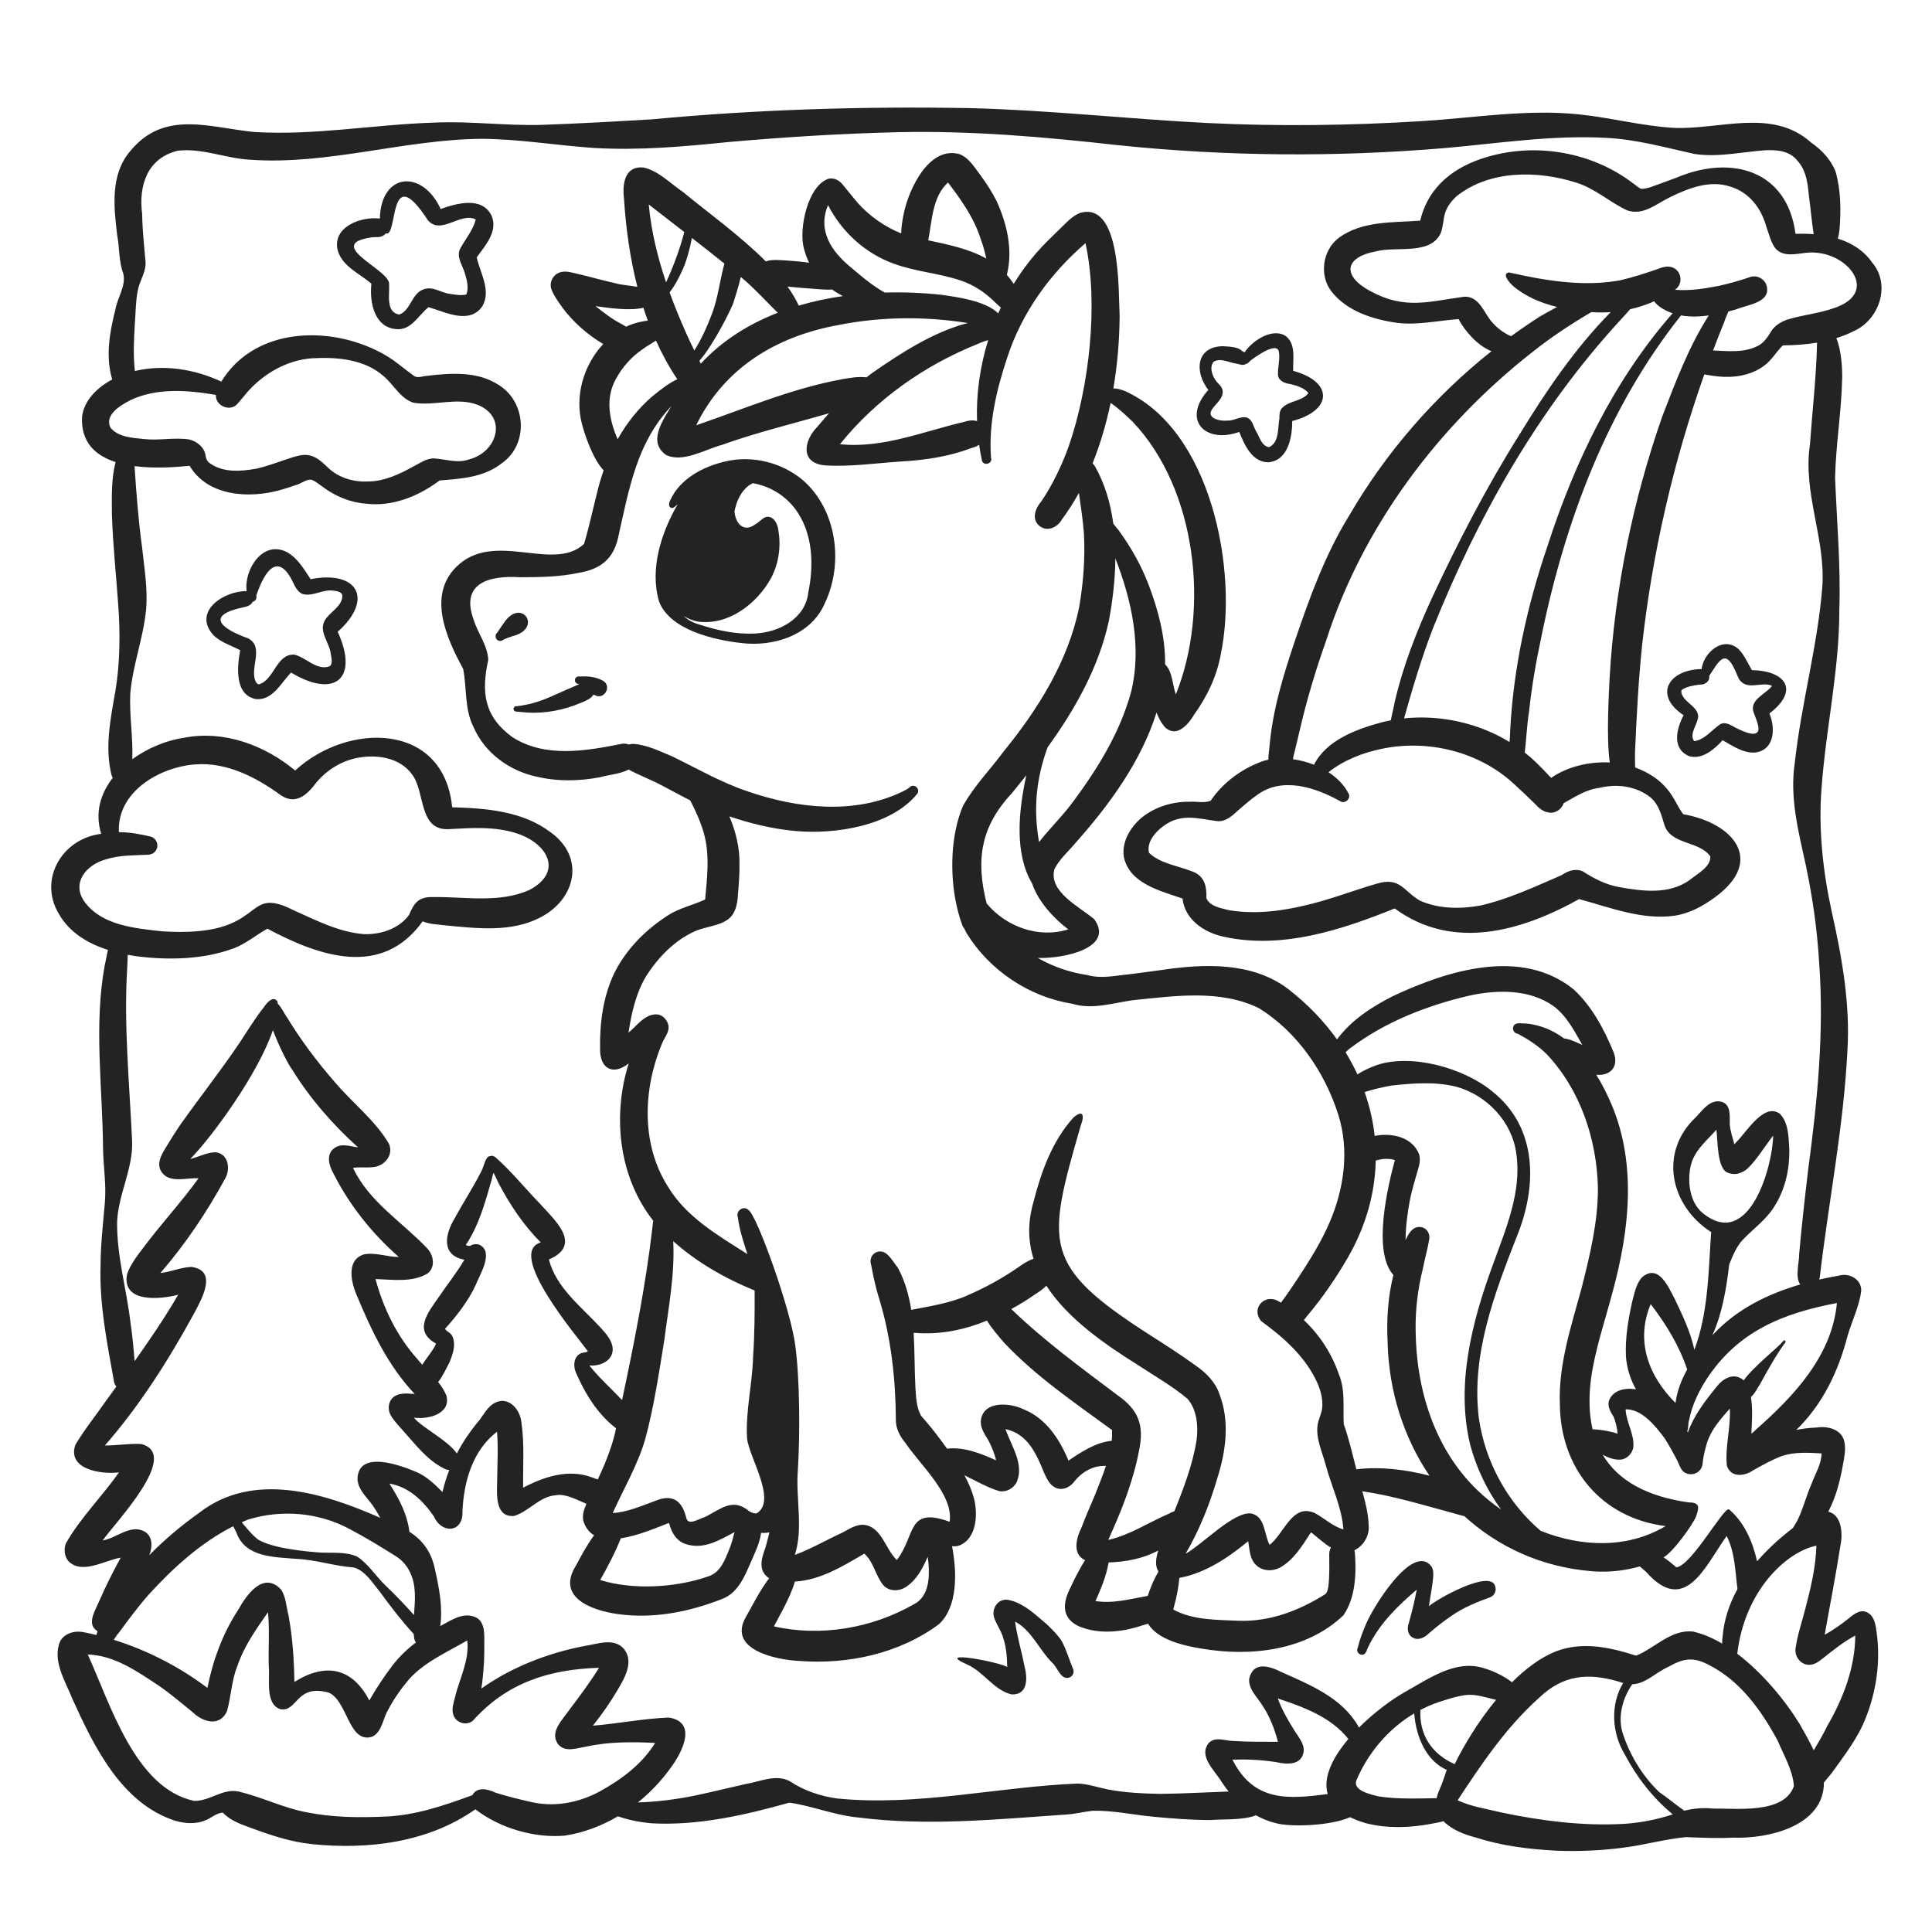 <?xml version="1.0" encoding="UTF-8"?>
<svg id="Camada_1" xmlns="http://www.w3.org/2000/svg" width="950" height="950" version="1.1" viewBox="0 0 950 950">
  <!-- Generator: Adobe Illustrator 29.3.1, SVG Export Plug-In . SVG Version: 2.1.0 Build 151)  -->
  <defs>
    <style>
      .st0 {
        fill: #232323;
      }
    </style>
  </defs>
  <path class="st0" d="M394.7,236.027c-10.397-8.643-24.724-12.238-37.932-9.155-10.894,2.485-22.363,8.448-27.177,19.048-.583,1.173-1.173,3.277.505,3.813,1.335.318,2.112-1.134,3.114-1.747-8.091,14.016-13.83,31.751-9.132,47.793,5.28,13.931,26.96,18.908,40.316,20.399,16.073,2.026,34.67-3.883,41.31-19.824,9.233-19.614,5.73-45.806-11.003-60.326ZM397.457,291.282c-1.382,12.936-14.373,19.677-26.277,20.236-9.077.458-17.883-1.413-26.541-4.185-3.657-.963-6.437-2.485-8.472-4.434,1.933,1.25,4.286,2.197,7.097,2.756,14.885,1.988,28.855-8.743,35.781-21.214,3.836-7.214,5.086-15.576,3.696-23.606-.287-3.308-2.679-7.92-6.631-6.437-1.708.916-2.982,2.423-4.682,3.386-5.723,4.325-9.846-.412-10.273-6.328.893-4.768,3.114-9.846,7.113-12.789.567-.373,1.274-.683,1.895-1.072,9.069,1.506,17.363,6.95,22.301,14.754,7.322,11.469,7.648,25.95,4.993,38.933Z"/>
  <path class="st0" d="M918.929,793.327c-3.595-2.64-7.245.241-10.04,2.617-3.712,2.873-7.516,5.668-11.655,7.874,2.578-14.629,5.49-29.22,7.742-43.903,1.382-6.577.311-15.103-5.971-16.601,3.712-7.059,5.792-15.025,7.152-22.852.699-3.735,1.537-7.633.784-11.407-1.305-6.383-8.293-7.975-13.915-7.097-3.308.116-6.562.52-9.768,1.172,12.789-12.339,20.701-28.676,25.213-46.233,2.151-7.377,5.785-14.52,6.717-22.169.217-5.676-5.801-8.937-10.871-7.501-3.254.567-6.515,1.219-9.753,1.957.117-.404.21-.807.264-1.211,4.341-37.179,11.741-74.047,13.589-111.497,1.398-23.054-2.718-45.759-7.718-68.184-4.333-19.731-6.654-40.89-4.977-61.227,2.159-29.119,8.728-57.81,8.704-87.107.722-21.687-1.203-43.305-2.089-64.939.357-16.469,3.176-32.799,3.494-49.276.062-4.418-.311-13.34-2.881-19.475,2.904-.909,5.746-2.019,8.48-3.393,12.626-5.552,18.512-22.767,9.155-33.762-4.193-6.033-10.203-9.691-16.881-11.779.396-1.405.629-2.881.8-4.271.776-9.497.73-19.506-1.934-28.715-2.314-5.909-6.856-10.653-12.004-14.241-19.094-17.161-44.92-6.235-67.579-7.237-15.872-.932-31.301-5.117-47.094-6.685-25.617-2.555-51.225,1.786-76.765,3.378-35.16,2.151-70.452,2.656-105.65.908-38.709-1.949-77.37-6.305-116.156-7.299-52.328-.971-104.695.629-156.806,5.505-17.262,1.033-36.736,2.12-54.471,2.733-17.533.466-35.02-1.941-52.561-1.126-29.484.924-58.773,6.414-88.334,4.628-22.185-2.135-44.338-11.119-61.141,9.427-9.861,11.539-8.068,27.371-6.383,41.372,1.196,6.228.753,12.835,2.989,18.822,1.444,6.025-2.896,11.826-3.883,17.689-2.834,11.127-4.946,23.155-1.553,34.368-7.004,3.743-13.721,9.939-14.816,18.139-.753,12.727,6.546,19.288,16.485,22.472-2.19,8.285-1.864,17.223-1.825,25.718.458,14.901,2.096,29.724,3.106,44.586,1.025,13.154.909,28.528-1.374,42.156-2.384,13.651-5.389,28.032-1.848,41.705.147.396.334.753.567,1.064-6.049,7.726-8.938,17.199-5.715,27.589-19.055,2.229-31.044,22.231-20.872,39.291,5.28,9.256,14.327,14.622,24.188,17.774-.668,2.741-1.064,5.544-1.576,7.532-5.42,29.686-1.087,59.767-.846,89.662.109,9.054,1.685,18.03.909,27.092-.893,10.366-2.104,20.694-2.12,31.099-.606,19.35,3.315,38.351,6.685,57.282.194.769.583,1.46,1.087,2.034-1.778,2.446-3.548,4.884-5.311,7.33-4.938,7.128-10.483,13.946-14.878,21.393-4.069,12.137,12.929,14.551,21.462,13.48-8.277,11.865-18.861,22.216-26.036,34.81-1.149,2.718-.831,6.243.986,8.604,6.616,7.221,18.023-.217,25.912-1.468-3.766,6.841-7.284,13.822-10.397,20.981-1.864,4.597-6.825,11.771-1.009,15.134-.21.637-.38,1.266-.52,1.91-1.996-.489-3.999-.932-6.002-1.328-4.372-.971-9.466.241-11.818,4.325-4.139,9.551,2.586,19.739,6.034,28.537,10.739,23.582,24.203,51.357,50.635,59.852,4.597,1.273,9.761,1.724,14.272-.093,3.129-1.033,5.645-3.766,9.007-3.96,3.743,3.991,8.945,5.738,13.969,7.563,9.636,3.587,19.49,6.849,29.763,7.936,27.651,2.826,57.259-.761,80.445-17.122,11.958,9.209,28.955,14.295,44.058,12.929,9.194-1.413,18.022-4.752,26.067-9.497,5.203,1.871,10.724,2.889,16.213,3.432,23.039,1.312,46.077-3.968,68.107-10.141,11.476,1.67,22.448,6.29,34.119,7.33,33.91,4.317,68.231.831,102.164-1.498,4.372-.256,8.619-1.413,12.967-1.848,9.885-.186,19.506,1.972,29.74,2.951,9.333.877,18.729,1.623,28.117,1.623,5.195-.505,16.376.186,22.285-2.36,2.974,1.693,6.173,3.005,9.59,3.836,7.175,2.112,27.325,1.382,36.682-2.881,2.244,1.103,4.861,2.112,7.874,2.989,10.413,2.609,21.323,2.283,31.805.311,1.817-.404,4.154-.714,6.282-1.335,3.89,4.076,10.312,6.647,16.206,8.122,12.649,4.077,26.028,5.676,39.26,6.383,11.112.435,22.301-.054,33.312-1.53,10.172-1.297,20.096-4.146,30.307-5.125,7.718.256,15.46.66,23.217.249,17.704.652,44.796-5.816,44.734-27.115,1.328-1.522,2.547-3.153,3.766-4.542,6.313-8.844,13.177-17.495,17.029-27.768,5.086-13.053,7.074-27.403,5.164-41.302-.443-3.308-.916-7.509-3.859-9.551ZM895.68,714.667c-.023,5.241-3.106,10.025-4.861,14.87-2.524,5.637-3.929,11.547-6.561,17.16-.575,1.437-1.739,3.021-2.632,4.628-6.297,4.838-12.377,10.304-17.634,16.384-2.182-9.73-6.336-19.211-13.767-25.508-2.524-1.569-18.496,27.775-25.927,28.474-1.996-1.739-4.092-3.432-6.313-4.915,4.41-2.167,14.58-16.289,15.962-20.025,1.934-5.218,1.509-6.943-3.709-6.99-20.181-2.865-34.507-10.537-42.179-23.411,2.826,1.475,5.762,2.617,8.938,2.384,3.502-.427,6.289-3.719,6.196-7.237.062-6.096-3.626-11.453-3.836-17.487,8.184-.109,14.707,8.301,19.226,14.311,1.988,3.184,4.209,7.097,6.274,11.081.691,1.437,1.157,3.021,2.096,4.325,2.135,2.966,6.888,2.888,9.039,0,1.165-1.305,1.242-3.091,1.405-4.737.388-2.927,1.173-5.77,2.003-8.604,2.081-6.538,6.748-11.679,11.19-16.741.52,9.365-2.423,18.814-1.452,28.071,1.84,5.886,8.541,5.288,12.758,2.368,4.721-2.632,9.411-5.319,14.497-7.183,6.189-2.003,12.874-1.584,19.288-1.219ZM658.344,675.749c-3.479-10.172-9.45-19.327-17.207-26.642.497-.621.986-1.242,1.452-1.84,7.618-9,14.326-18.784,20.235-28.994,8.938-15.576,13.317-31.751,13.651-47.607,3.083-.885,6.29-1.211,9.411-.241-3.354,12.409-11.22,44.897-.73,56.506-2.679,10.747-3.417,21.959-2.842,33.001.567,24.133,7.912,46.955,20.577,65.684-11.725-3.02-23.978-4.535-35.944-3.137-1.965-7.416-3.603-14.948-6.189-22.177-.474-8.192.885-16.687-2.415-24.553ZM653.211,779.909c-.279,1.413-.411,3.106-1.646,4.03-12.719,8.005-27.045,13.519-42.28,13.03-10.793-.505-22.705-.225-32.38-5.536,1.802-6.453,2.733-11.617,2.989-15.546,12.711-2.306,24.033-9.955,33.886-18.061.714,4.271.645,8.992,4.232,12.075,3.106,2.679,7.462,2.811,11.065,1.095,7.02-3.758,11.337-11.057,15.569-17.541,3.246,2.438,6.259,5.467,9.8,7.525-.582.994-.901,2.228-.838,3.696.023,5.031.194,9.83-.396,15.235ZM569.653,772.765c-1.809,2.997-3.642,7.004-5.311,11.966-8.495,1.483-17.005,3.937-25.655,2.524,2.648-6.057,5.381-12.393,6.429-18.97,8.472-.249,16.912-1.879,24.398-5.832-1.219,3.929-1.623,7.648.14,10.312ZM544.952,757.204c6.445-14.179,12.346-28.901,15.204-44.26,2.469-12.051-.287-19.607-10.397-26.712-18.1-13.627-36.177-26.82-52.491-42.544,4.1-2.213,8.06-4.674,11.88-7.353,1.794-1.118,3.766-2.516,5.381-4.116,10.553,16.369,29.227,29.126,45.635,39.384,7.943,5.257,16.338,9.986,23.644,16.12,4.752,5.334,5.412,13.317,4.612,20.142-1.902,12.23-6.352,23.815-10.972,35.261-.979.287-1.895.691-2.648,1.173-9.993,4.278-19.117,10.49-29.849,12.905ZM486.218,708.611c1.475,3.029,2.865,6.15,3.557,9.458-7.524-3.393-15.685-6.678-24.103-5.746-.831-1.149-1.662-2.291-2.493-3.424-3.222-4.434-6.67-8.681-10.296-12.773-2.337-4.263-2.454-9.318-2.772-14.062-.45-8.72-.311-17.774-.87-26.711,1.095.062,2.166.124,3.207.209,11.283.474,22.472-1.871,32.861-6.22,2.322,3.883,5.482,7.416,8.27,10.716,15.701,16.71,34.81,29.654,53.229,43.119.085,1.778.023,3.541-.147,5.295-7.695.684-15.041,5.506-21.268,9.73-4.333-10.436-10.956-20.647-21.789-25.104-6.926-3.479-20.523-4.542-21.346,5.839-.093,3.696,2.205,6.624,3.96,9.675ZM646.557,744.019c-11.197-4.985-14.948,9.932-22.254,15.623-2.819-5.117-2.042-13.868-8.984-15.429-8.534-1.258-24.188,15.367-32.341,19.793,6.771-11.601,11.78-24.164,15.561-37.023,4.278-13.387,6.251-28,1.102-41.426-1.996-6.01-6.631-10.599-11.74-14.117-7.167-5.203-14.614-9.978-22.084-14.746-53.827-34.438-51.233-44.71-34.383-103.313,1.887-4.62,1.258-8.169-3.642-3.805-10.343,11.422-15.794,26.486-19.544,41.217-3.052,10.312-2.718,19.669-.031,28.187-3.121.955-6.235,3.292-8.751,5.008-7.532,5.102-15.576,9.442-23.924,13.053-8.184,3.65-18.201,5.265-27.472,7.035-1.126-7.198-3.083-14.194-6.577-20.725-2.756-3.23-5.653-9.893-10.847-7.501-2.299,1.165-3.137,3.875-2.267,6.212,1.064,5.692,2.267,11.368,4.038,16.904,5.847,19.304,7.998,39.454,8.099,59.565.078,4.185,2.05,7.788,4.667,10.941,6.942,10.467,23.932,25.671,21.757,38.809-21.136-7.726-16.555,6.732-25.959,18.799-5.707-5.373-7.485-16.555-16.353-17.308-3.836-.241-7.245,2.228-10.514,3.89-7.788,3.564-15.235,7.951-23.279,10.918,4.286-13.045.343-28.102,1.492-41.831,1.056-17.036,1.008-44.183-1.259-61.087-2.167-17.533-18.83-63.952-22.945-66.607-2.376-2.539-6.515.326-5.319,3.455.815,6.22,2.757,12.214,4.721,18.162-14.497-9.225-30.089-18.178-39.073-33.187-13.239-20.756-12.253-47.669-3.145-69.861,1.227-3.448,4.667-6.694,3.044-10.576-.963-2.283-3.052-4.263-5.684-4.278-5.769,0-9.504,5.653-13.628,9,1.499-9.629,3.626-19.374,8.705-27.822,5.723-8.953,13.581-17.207,23.303-21.734,5.529-2.702,12.269-2.625,17.238-6.36,3.424-2.842,4.286-7.307,4.542-11.539.458-5.241.862-10.56.784-15.833.124-7.229-1.677-15.398-4.977-23.069,10.506,3.587,21.354,6.165,32.395,7.206,19.451,1.778,47.312-2.376,60.101-18.442.87-1.359.07-3.316-1.491-3.712-1.087-.303-2.035.155-2.609.901-.986.722-2.081,1.266-3.168,1.832-23.706,11.485-51.699,8.34-75.926.031-13.139-4.341-25.065-11.313-37.458-17.331-6.127-2.524-12.432-5.715-19.133-6.119-.761-.023-1.468.085-2.12.311-1.002-.381-2.112-.528-3.23-.404-17.735,3.572-37.979,7.159-54.13-3.285-13.961-10.25-15.227-22.115-11.787-37.932-.272-7.02-5-12.874-7.058-19.428-6.918-18.403,7.501-22.161,22.643-21.214,9.652-.008,19.397-.132,28.878-2.151,10.506-1.77,16.943-6.554,19.374-17.215,5.544-24.762,9.248-46.823,26.222-64.783-4.892,7.967-11.461,17.898-2.531,24.079,8.277,3.89,19.195-2.811,27.426-5.024,17.184-6.157,35.082-10.428,52.623-15.538-1.887,2.12-3.735,4.278-5.552,6.453-6.996,6.957-8.806,18.17,3.665,19.195,12.416.761,24.794-1.11,37.171-1.918,11.78-.652,23.644-2.376,34.709-6.624,1.522-.357,2.788-.916,3.805-1.6.342,2.36.753,4.705,1.25,7.035.295,4.123,6.367,2.221,4.341-1.281.147.132.179.373.264.536-1.273-16.757,2.749-33.544,8.029-49.346,7.19-21.99,20.958-41.053,38.421-56.079,6.507,29.864,1.801,70.677-8.114,99.485-3.098,8.852-7.99,19.28-13.573,27.441-2.974,3.401-5.094,8.938-.8,12.222,3.735,2.982,8.736.52,10.84-3.207,3.091-4.201,5.909-8.588,8.417-13.146.963,6.577,1.902,13.154,2.446,19.777.675,12.3-.264,24.669-2.399,36.79-5.521,26.51-20.251,49.937-37.148,70.692-6.6,8.953-14.629,17.028-19.987,26.82-5.8,13.767-6.554,32.598-3.168,48.353.008.093.031.186.054.279.241,1.149.513,2.291.823,3.417.047.186.101.381.163.567.59,2.213,1.281,4.341,2.058,6.36.21.388.45.738.715,1.056.373.792.769,1.569,1.188,2.337,11.143,18.232,30.71,31.37,51.808,34.709,9.994,3.129,20.111-.342,30.097-1.724,20.476-2.042,42.762-5.435,61.934,3.976,18.853,11.717,32.318,31.417,38.973,52.39,5.529,17.572,2.826,36.527-4.418,53.19-4.014,9.31-9.411,17.913-14.924,26.393-2.85,4.341-5.762,8.65-8.867,12.805-.598-.365-1.204-.714-1.817-1.056-6.849-3.199-12.929,4.379-7.858,10.149,11.166,8.145,21.928,17.673,27.666,30.571,1.631,3.781,2.664,7.897,2.291,12.036-.279,2.826-1.755,5.381-2.221,8.153-1.087,6.818,2.19,13.317,3.898,19.778,2.796,10.568,8.014,20.958,8.743,31.875-5.241-1.545-9.302-5.467-14.016-8.037ZM449.125,788.986c-20.391,11.617-45.619,15.98-68.565,10.731,1.778-3.634,8.114-14.14,10.296-22.03,12.564-.706,23.551-7.555,34.143-13.736,4.581,4.03,5.459,10.645,9.163,15.305,2.904,3.525,8.239,3.37,11.741.792,5.117-3.595,7.858-9.007,10.281-14.59,1.157,8.844,1.196,19.506-7.058,23.528ZM256.359,699.145c-.753-6.515-6.701-13.022-13.426-9.132-3.223,1.887-4.985,5.373-7.159,8.262-4.317,5.094-8.083,10.584-11.143,16.431-4.247-6.406-17.968-13.278-21.074-17.634,6.856,1.017,18.209-1.739,15.973-10.754-.986-2.477-2.423-4.674-4.084-6.748,2.376-2.943,4.185-7.159,5.513-9.551,1.63-3.952,3.377-8.712,1.506-12.867-.668-1.801-2.78-2.252-3.649-3.75,5.528-6.072,11.461-13.643,15.041-21.439,2.011-5.187,9.093-16.151,2.066-19.816-1.553-.652-3.479-.427-4.853.543-.28-.031-.552-.07-.823-.116-.419-.093-.831-.21-1.242-.341,6.554-9.707,9.628-21.269,12.828-32.427.186-1.033.505-2.104.815-3.184.854,1.786,1.802,3.533,2.563,5.288,5.552,10.49,12.261,20.616,20.694,29.017-17.098,5.102,17.557,45.829,23.155,53.508h-.008c-1.118.885-2.756.412-3.898,1.266-3.137,1.794-3.277,5.987-2.058,9.031,4.426,10.312,10.778,20.725,19.824,27.573-.186.862-.373,1.716-.559,2.578-1.902,7.858-5.024,15.274-8.394,22.588-1.072-.388-2.112-.73-3.021-1.048-11.399-4.255-23.443-.303-33.731,5.109-.093-10.785.706-21.696-.854-32.388ZM346.324,746.085c-2.485.605-7.858,4.333-8.829.435-2.151-8.922-6.934-12.082-15.708-8.355-6.67,2.415-13.317,5.428-20.507,5.808,5.474-12.105,12.323-23.644,16.035-36.472,4.263-15.895,6.686-32.263,9.326-48.5,2.042-15.895,5.249-32.504,4.395-48.671,11.686,10.413,25.585,18.349,40.028,24.219.054,10.669-.008,21.703-.746,32.411-.341,13.403-3.727,26.704-2.989,40.099.722,9.194,15.025,30.881,4.729,37.078-1.134.179-2.454-.334-3.447-.87-8.433-7.237-14.311-1.017-22.286,2.819ZM361.179,753.376c-.769,2.958-1.468,5.924-2.71,8.743-2.143,5.226-4.317,11.135-10.203,13.022-15.825,5.56-37.078,6.802-53.136,1.786,3.75-6.631,7.322-13.418,10.133-20.507,8.573-1.273,17.976-5.366,23.667-7.579.544,1.444.909,2.974,1.607,4.348,1.39,2.772,3.704,5.226,6.787,6.088,8.658,2.827,16.431-1.957,23.854-5.901ZM472.427,137.932c5.327,1.817,10.211,4.705,14.412,8.44,1.809,1.537,3.463,3.339,5.311,4.861-.443.94-.878,1.895-1.297,2.85-6.336-6.212-20.259-8.005-27.713-9.093-9.093-.994-18.559-1.421-28.094-1.142-6.134-3.417-11.523-7.998-16.842-12.556-9.465-7.742-16.283-18.03-11.049-30.431,6.802,13.192,18.302,23.753,32.325,28.792,11.019,4.03,21.377,4.457,32.947,8.278ZM456.424,118.154c1.933-9.815,1.988-21.338,9.73-28.412,6.499,8.596,12.828,17.394,16.073,27.799,1.196,3.106,2.019,6.344,2.756,9.597-8.533-4.783-18.675-6.864-28.56-8.984ZM480.433,207.071c-1.623-.505-3.657-.489-6.049.311-20.243,4.659-40.168,13.247-61.359,11.042,17.658-21.975,41.566-38.841,67.889-49.354,1.561-.769,3.285-1.305,5.008-1.848-4.03,12.89-5.956,26.455-5.49,39.85ZM409.151,142.342c1.662,1.204,3.432,2.283,5.272,3.254-7.354,1.056-14.614,2.593-21.657,4.674-1.452-3.16-3.331-6.282-5.536-9.365,5.296.583,10.63.924,15.941,1.343,1.895.07,4.007.334,5.979.093ZM412.078,159.86c20.996-4.208,42.715-4.364,63.82-1.025-17.021,4.333-33.692,15.258-47.389,24.832-.846.621-1.677,1.25-2.492,1.902-.147-.031-.303-.054-.458-.07-3.564-.35-7.237.241-10.746.846-25.128,4.48-48.446,14.536-72.502,22.782,13.79-28.288,39.477-43.732,69.768-49.269ZM344.585,178.838c-.217-.481-.443-.955-.668-1.429,6.934-7.781,16.361-26.688,16.943-29.274.598-2.19,2.329-7.066,3.393-11.927.73.598,1.444,1.196,2.166,1.802,5.637,4.97,10.669,10.537,16.027,15.786-14.357,5.567-27.418,13.721-37.862,25.042ZM350.261,153.873c-2.446,6.429-5.156,12.649-8.844,18.465-1.343-2.71-2.687-5.428-3.875-8.2-2.982-6.678-5.793-13.464-8.293-20.368,2.772-3.509,4.791-7.633,6.647-11.671,2.042-4.838,3.308-9.955,4.333-15.095,5.358,4.17,10.7,8.355,15.981,12.618-2.213,7.998-3.075,16.392-5.948,24.25ZM327.525,138.856c-4.185-12.393-7.291-25.151-8.534-38.32,5.816,4.543,11.663,9.046,17.494,13.565-2.213,8.456-5.296,16.749-8.961,24.755ZM322.548,167.462c2.974,6.608,6.445,12.975,10.483,19.016-4.48,2.073-8.557,5.428-12.268,8.402-6.958,5.979-12.595,13.185-17.052,21.098-4.146-9.458-6.119-20.08-.939-29.499,3.199-5.94,7.78-11.096,13.379-14.878,1.949-1.46,4.286-2.687,6.398-4.139ZM307.864,160.668c-.753-.497-1.545-.947-2.306-1.374-4.597-2.392-8.705-5.552-12.742-8.774,5.482.738,16.299,2.508,23.559.816.683,2.128,1.406,4.24,2.174,6.328-4.139.443-8.588,1.871-10.685,3.005ZM545.247,305.337c1.817-9.714,3.106-20.251,3.192-30.804,8.06,20.64,13.06,43.608,7.819,65.42-5.358,19.855-16.26,37.637-28.428,54.021-4.667,6.538-11.507,13.162-16.904,20.096-2.919-16.4-1.374-31.339,4.201-46.621,13.604-18.845,25.073-39.174,30.12-62.112ZM537.265,227.811c3.821-9.628,6.74-19.568,8.852-29.686,3.914,2.656,7.416,5.979,10.856,9.271,31.549,33.258,37.994,92.396,21.206,134.054-1.646-4.519-1.638-11.329-5.28-14.777.179-13.394-3.378-26.696-8.107-39.166-3.618-9.512-8.704-18.45-14.66-26.673-.567-.606-1.53-1.902-2.702-3.362-1.367-10.079-4.201-19.77-9.116-28.35-.35-.481-.691-.916-1.048-1.312ZM507.502,434.429c3.044,8.992,10.623,17.083,17.759,22.565-14.52,4.589-30.656-1.32-40.122-12.758-5.366-21.377-3.02-37.675,12.4-54.176,2.392-2.92,4.776-5.862,7.129-8.836-3.914,17.797-5.878,38.499,2.834,53.205ZM696.09,654.101c-.187-10.25,1.11-20.406,3.572-30.338.932-4.845,2.337-9.605,3.137-14.466.349-2.493-.862-4.931-3.331-5.769-4.209-1.149-6.585,2.322-8.316,6.251.023-6.592.916-13.201,2.112-19.669,1.025-5.179,2.609-10.227,4.069-15.297.73-2.291,1.118-4.737.512-7.105-3.168-8.425-13.107-10.871-21.897-9.178-.807-7.338-2.469-14.551-4.938-21.548,4.34-1.374,8.774-2.407,13.255-3.199,10.553-1.149,21.431-2.011,31.836.582,15.049,4.146,27.395,17.184,29.499,32.815,2.749,19.009-5.195,37.14-11.492,54.65-10.312,28.016-18.387,59.099-11.135,88.8,3.021,11.189,8.177,22.107,15.134,31.634-4.092-2.834-7.928-5.956-11.43-9.303-21.307-20.344-30.338-49.812-30.586-78.861ZM727.18,697.328c-3.828-30.944,7.509-60.846,18.605-89.157,10.133-24.677,10.491-53.835-12.183-71.64-13.845-11.414-39.99-18.799-57.236-12.595-2.951,1.157-6.173,2.493-8.876,4.403-1.716-3.712-3.665-7.353-5.839-10.894.745-.769,1.514-1.514,2.399-2.12,17.137-12.897,37.528-20.857,58.292-25.725,13.744-3.013,29.717-3.323,41.62,5.164,6.437,4.838,10.195,12.191,14.086,19.055-2.881-1.32-5.8-2.795-8.968-3.199-5.443-3.991-11.679-6.701-18.752-7.361-2.221.194-5.622-1.048-6.313,1.941-.303,1.475.808,2.982,2.322,3.098,5.195,2.804,10.157,6.002,14.342,10.211,16.439,17.471,24.522,41.846,25.05,65.583.054,16.617-3.882,32.9-7.936,48.919-5.078,18.814-11.554,37.792-10.778,57.538.28,31.487,20.352,55.908,52.002,59.86-18.923,11.244-41.457,10.296-61.444,2.337-16.361-13.899-27.371-34.127-30.392-55.419ZM811.671,641.257c7.516,9.8,14,20.344,17.945,32.116-2.881,5.21-4.993,10.754-5.738,16.485-13.123-13.084-19.855-30.33-12.207-48.601ZM903.236,640.722c-2.368,25.888-21.121,45.775-39.741,62.182-.629.683-1.437,1.374-2.322,2.081.295-5.598.738-12.478-.225-18.069,1.933-1.553,3.331-4.566,4.535-6.398,2.213-4.014,4.418-8.021,6.779-11.95,1.763-2.919,3.595-5.738,5.622-8.479.435-.598-.42-1.382-.924-.815-.132.147-.264.295-.388.443-2.399,3.044-14.031,11.919-19.218,19.078-.341-.342-.706-.644-1.102-.909-4.473-2.764-9.349.279-12.137,3.991-5.591,6.856-11.151,14.039-14.163,22.449-.101-.194-.21-.381-.318-.575.73-1.592.326-3.882.955-5.521,1.367-7.159,4.55-13.798,8.456-19.917,15.367-23.605,37.536-32.566,64.193-37.59ZM901.473,151.606c-6.88,2.407-14.179,3.152-21.16,5.133-3.432.862-6.717,2.609-8.922,5.436-2.042,3.269-4.061,6.787-7.835,8.285-6.593,3.075-14.125,2.143-21.214,1.879,1.794-4.744,3.649-9.473,5.567-14.171.474-1.639,1.32-3.316,1.996-5.016,1.227-.311,2.438-.637,3.626-.97,5.793-2.446,18.038-3.347,14.924-12.377-1.165-2.865-4.604-4.605-7.579-3.673-5.296,1.809-10.685,3.355-16.159,4.535-6.709,1.273-13.496,2.337-20.337,1.879-.256-.015-.505-.031-.761-.054.318-.249.629-.505.932-.777,3.036-3.028,2.058-8.549-1.988-10.149-2.57-1.072-5.319-.132-7.765.831-6.002,2.058-12.043,4.038-18.232,5.451-18.084,3.3-36.946.101-54.642-3.898-3.696.784.551,5.249,1.988,6.585,6.228,5.319,13.814,8.479,21.765,10.397-3.867,2.027-7.074,3.898-8.565,4.745-4.791,3.075-9.489,6.297-14.094,9.66-3.564-1.553-6.701-3.906-9.341-6.911-4.061-4.604-6.103-12.587-13.441-12.556-17.58,2.322-29.375,6.608-46.442-2.749-14.008-7.501-12.727-16.687,2.842-19.521,9.869-2.656,26.626,2.003,31.751-8.868,1.32-3.253,1.204-6.973,2.291-10.327,1.041-3.005,3.067-5.583,5.35-7.757,16.19-13.084,39.718-12.921,58.781-6.927,9.388,2.811,16.679,9.73,25.391,13.76,7.928,2.601,14.062-3.168,21.02-6.546,9.155-4.434,19.614-8.611,29.833-5.102,9.155,2.803,15.048,10.669,17.479,19.645,1.227,3.168,2.329,8.487,5.001,11.228,5.187,4.721,12.781.8,18.985,1.522,17.176.916,31.425,20.158,8.953,27.379ZM585.796,428.342c-6.88-2.71-15.367-3.75-20.803-9.007-1.296-5.047,3.013-10.172,6.895-13.014,8.992-6.756,17.153-3.712,27.038-2.508,4.007.101,7.058-2.725,9.8-5.265,3.098-2.702,6.204-5.404,9.574-7.757,12.339-8.999,28.622-3.579,40.704,3.184,2.43,1.561,5.567-1.499,4.053-3.882-2.167-4.162-5.638-7.664-9.815-10.382,7.742-6.103,17.153-9.691,26.758-11.624,22.293-4.434,46.496,1.367,63.564,16.594,3.828,3.448,7.571,6.988,11.236,10.607,1.864,2.042,4.007,3.953,6.864,4.24,3.199.582,6.243-1.646,7.214-4.574,5.637-3.153,11.026-6.779,17.666-7.563,8.564-2.128,18.108-.846,25.12,4.76,3.953,3.409,5.249,8.479,6.686,13.27,3.059,10.188,17.137,7.811,22.65,15.701.264,5.203-6.476,8.549-10.094,11.554-10.203,7.338-23.194,5.583-34.826,3.502-6.476-1.165-12.261-4.162-17.719-7.68-3.634-1.677-7.47-.249-10.56,1.871-13.03,5.614-26.075,11.764-39.959,14.924-9.815,1.732-20.344,1.7-29.584-2.415-8.262-4.744-9.722-11.865-21.331-8.339-8.79,2.516-17.378,5.723-26.152,8.301-14.971,4.286-30.85,7.322-46.466,4.721-3.898-1.025-9.357-1.763-11.104-5.909.194-6.072-.939-11.166-7.408-13.309ZM747.09,213.78c-16.205,25.803-30.229,52.91-43.096,80.523-7.524,16.4-14.14,33.335-18.209,50.954-.171,1.452-1.188,5.179-1.887,8.93-1.25.225-2.493.489-3.735.784-12.649,3.37-27.822,8.728-34.042,21.066-3.315-1.32-6.825-2.228-10.319-2.702.054-.334.093-.676.124-1.009,1.048-4.403,2.159-8.79,3.168-13.201,3.44-14.986,7.874-29.717,13.022-44.198,17.867-55.9,55.092-105.495,101.31-141.75,9.17-7.299,18.985-13.799,29.095-19.723.342.023.684.054,1.025.078,2.834.155,5.676.132,8.503-.078-17.689,17.922-31.86,38.918-44.959,60.326ZM795.978,158.253c1.825-2.096,3.813-4.053,5.567-6.204,3.51-.784,6.95-1.856,10.289-3.223.505-.233,1.009-.458,1.514-.691.847,1.118,1.903,2.104,2.749,2.71,2.011,1.405,4.139,2.454,6.36,3.199-28.862,32.916-48.189,73.193-61.592,114.634-9.986,29.39-16.765,59.946-18.302,90.998-.008,1.708-.148,3.44-.303,5.179-15.367-9.38-33.941-13.464-51.862-11.616,4.209-14.932,8.635-29.825,14.217-44.315,21.928-54.696,51.404-107.009,91.363-150.671ZM791.568,374.934c-10.134-.559-20.795,2.027-28.87,7.563-2.462-2.663-4.97-5.296-7.579-7.804-1.716-1.639-3.51-3.191-5.374-4.644.816-6.686,1.041-13.503,2.112-20.142,1.305-12.214,3.401-24.312,5.963-36.325,11.515-56.692,32.365-112.74,68.697-158.39.023-.031.039-.062.062-.093,4.418.8,9.062.66,13.651.016-9.823,15.336-16.338,32.753-22.868,49.665-14.459,41.411-23.365,84.755-25.889,128.557-.256,6.235-1.732,29.282.093,41.597ZM66.327,158.82c.381-4.581.373-10.716,1.367-15.685.792-4.923,4.17-9.217,3.882-14.326-.714-7.835-1.545-15.662-1.677-23.544-1.848-14.148,2.609-27.558,17.541-31.161,11.857-1.39,23.489,3.75,35.315,4.418,38.437,2.788,75.856-9.978,114.153-10.265,18.597.093,36.969,3.316,55.496,4.511,21.75,1.235,43.523-.637,65.148-2.873,27.868-2.477,55.908-4.217,83.908-4.892,36.278-.839,72.432,2.376,108.446,6.398,53.058,5.521,106.652,5.902,159.803,1.475,26.704-2.306,53.4-6.592,80.266-5.078,14.73.73,28.901,4.745,43.22,7.905,11.515,1.755,23.07-.955,34.531-1.801,5.816-.303,12.207.155,16.073,5.086,4.659,5.039,5.164,11.997,5.808,18.496.831,5.878,1.266,11.819,2.221,17.673-3.005-.241-6.018-.28-8.937-.171-4.123-31.51-31.658-38.879-58.206-27.76-4.279,1.537-8.503,3.215-12.797,4.713-1.6.512-3.254.963-4.946.916-1.336-.551-2.361-1.677-3.58-2.446-20.119-15.569-47.723-20.445-72.074-13.239-16.112,4.675-28.94,14.435-32.947,31.332-13.496,1.009-28.428.023-39.943,8.378-8.091,6.049-9.908,18.589-3.588,26.564,7.602,9.644,20.445,13.659,32.186,15.313,10.133,1.227,20.15-1.118,30.19-1.856,3.199,5.987,9.287,13.006,16.19,15.786-28.016,22.301-51.917,49.804-69.908,80.748-11.772,19.063-19.467,40.238-26.634,61.359-5.777,17.161-11.19,34.671-12.641,52.81-.194,1.786-.52,3.921-.52,5.956v.008c-.676.124-1.343.279-1.996.458-10.421,3.486-20.22,10.537-26.362,19.7-3.184,1.266-6.748.326-10.094.497-8.557-.14-17.277,2.461-23.947,7.913-5.528,4.713-9.893,11.997-8.611,19.482,2.904,12.905,17.922,16.415,28.793,20.204,1.173,10.304,10.459,16.586,19.925,18.698,28.63,6.476,57.996-3.153,84.421-13.822,28.567,20.966,62.182,11.244,90.695-4.597,15.258,4.123,30.796,10.39,46.885,8.169,7.315-1.072,14.016-4.729,19.902-9.069,24.894-18.17,8.86-36.612-15.623-40.836-2.834-3.812-4.519-8.417-7.641-12.067-3.494-4.434-8.223-7.617-13.356-9.877-.854-.38-1.731-.73-2.625-1.048-.085-2.563-.124-5.117-.062-7.68.761-17.541,1.662-34.95,3.479-52.452,5.024-45.208,15.336-90.089,30.586-133.13,2.135.411,4.302.706,6.468.97,7.882.839,16.384-.349,22.852-5.195,3.813-2.671,6.002-6.919,9.31-10.056,5.575-.055,11.252-.412,16.811-1.343-.357,16.788-2.329,33.498-3.509,50.239-3.58,23.753,7.866,46.38,6.08,70.087-2.33,28.909-10.289,56.995-13.457,85.788-2.749,17.549,1.786,34.352,5.498,51.497,3.269,15.615,5.482,31.409,6.429,47.335,2.461,33.879-.823,67.602-5.358,101.271-1.67,13.915-3.215,27.845-4.473,41.799.062,4.395-2.151,11.321.497,15.103-15.996,4.667-31.107,12.09-42.676,24.452-.163.179-.334.357-.497.544,4.822-10.778,6.864-22.813,8.254-34.725.008-.039.023-.07.031-.109,1.685-4.302,3.479-8.689,6.647-12.137,5.381-5.668,11.71-9.931,15.872-16.928,4.993-8.076,7.128-17.603,7.035-27.038-.373-5.987-.21-13.433-4.644-17.991-7.858-5.793-16.508,9.209-21.555,14.055-.28.318-.551.637-.823.963-.916-3.253-1.965-6.492-2.29-9.792.015-4.791.745-11.166-5.839-11.391-4.752.171-7.695,4.628-10.723,7.734-18.457,17.316-12.805,43.561,7.447,56.614-1.079,14.552-1.235,29.297-4.278,43.857-.978,4.76-2.298,9.45-3.999,14-1.84-8.697-5.863-17.036-9.621-24.964-3.122-5.839-7.858-17.401-15.941-10.848-3.129,3.246-3.836,7.982-5.024,12.176-1.941,8.821-3.486,17.875-3.052,26.929.396,5.723,2.166,11.197,4.915,16.175-.217-.039-.435-.078-.652-.109-4.411-.637-9.745.287-12.098,4.527-1.77,3.075-.031,6.336,1.732,8.953,1.087,2.656,1.755,5.529,1.98,8.386-2.392-.846-7.61-1.995-12.292-2.112-1.646-7.02-1.957-15.08-.854-24.211,1.988-14.932,6.988-29.173,10.793-43.686,8.06-29.646,11.748-61.918-.272-91.028-2.12-5.117-4.729-10.421-7.858-15.445,6.072.715,11.283-3.183,8.681-10.685-4.666-11.383-10.708-22.906-19.847-31.316-25.624-20.655-61.863-9.311-88.66,3.277-10.506,5.311-20.507,11.756-27.651,21.361-6.523-9.132-14.621-17.518-24.118-24.872-17.79-13.371-41.356-12.346-62.299-9.24-5.187.676-10.359,1.437-15.553,2.066-6.833.613-13.892,2.353-20.624.427-8.697-1.281-16.997-4.1-24.53-8.44,13.162.435,37.932-5.094,27.713-19.094-7.019-5.956-22.743-13.503-19.49-24.662,2.516-5.032,7.113-8.844,10.653-13.185,16.508-18.574,31.976-39.803,39.493-63.719,1.141,2.78,2.477,5.498,4.55,7.594,5.676,4.667,11.119-1.825,13.907-6.515,6.313-8.798,11.135-18.69,13.076-29.391,8.844-41.636-4.799-111.225-47.421-129.939-1.615-.559-3.533-1.172-5.319-1.134,2.003-11.733,2.982-23.66,3.075-35.563-.637-12.3.8-56.63-19.482-50.729-4.278,1.685-7.252,5.443-10.568,8.495-3.743,3.642-7.509,7.252-10.941,11.212-4.092,4.713-7.796,9.792-11.096,15.165-.179-.256-.357-.512-.536-.761-.885-1.305-1.825-2.508-2.826-3.634.054-.202.093-.388.124-.567,2.858-11.958-.101-24.638-5.109-35.618-2.19-4.426-4.892-8.557-7.781-12.548-2.974-3.867-5.614-8.596-10.289-10.576-15.126-4.519-25.182,17.13-27.636,29.103-.66,3.207-1.211,6.507-1.273,9.799-8.184-3.3-15.584-8.518-21.455-15.103-2.446-2.865-4.76-5.855-7.175-8.751-1.631-2.112-4.069-3.518-6.81-3.114-10.459,3.075-15.01,24.763-12.416,34.267.645,2.57,1.514,4.946,2.586,7.136-3.657-.559-7.369-.862-11.05-1.11-3.013-.155-7.252-.683-10.242.443-12.797-12.867-29.212-24.553-40.751-34.151-6.212-4.177-11.795-10.249-19.265-12.004-9.171-1.048-10.607,7.773-9.753,14.87.924,14.606,2.928,29.452,6.616,43.802-4.17-.738-8.611-1.04-10.584-1.739-6.36-1.343-12.587-3.246-18.923-4.674-2.974-.66-6.142-1.778-9.124-.52-2.935,1.242-4.628,4.589-3.789,7.679,1.172,3.479,3.525,6.492,5.575,9.497,5.389,7.198,12.315,13.262,20.049,17.867-9.652,10.335-14.124,25.57-10.452,39.376,1.537,5.723,5.389,17.246,10.661,22.744-1.141,3.238-2.128,6.53-2.951,9.846-2.244,8.774-4.108,17.642-6.678,26.323-15.266,14.179-44.152-7.058-62.764,11.228-14.404,14.233-4.83,35.237,3.293,50.185,1.895,9.326.582,19.676,5.086,28.575,5.467,12.704,17.557,21.555,30.928,24.429,10.25,2.461,20.942,2.283,31.254.318,3.758-1.103,10.009-1.607,14.171-3.774,5.265,2.896,10.988,4.962,16.291,7.803,4.667,2.399,9.24,5.001,13.93,7.338,2.64,5.063,4.985,10.273,6.608,15.755,3.122,10.739,1.755,22.029.738,32.986-5.917,2.772-12.471,4.139-18.061,7.648-11.018,7.058-20.686,16.656-26.556,28.451-5.575,11.539-7.252,24.6-7.05,37.303-.186,9.76,6.359,13.387,14.086,7.182-8.107,25.803-4.977,55.799,12.044,77.355-.171,1.297-.349,2.586-.458,3.875-3.253,27.877-8.922,56.452-14.854,84.335-5.358-5.692-11.259-10.902-16.112-17.052,5.21.574,11.919-2.291,11.484-8.386-.311-4.123-3.362-7.322-6.002-10.242-9.333-10.172-21.757-19.475-25.36-33.444,16.827-7.252,2.92-19.335-4.706-27.76-7.144-7.415-13.666-15.506-21.369-22.332-.706-.699-1.98-1.188-2.756-.699-.365-.008-.746.077-1.095.279-1.833,1.778-2.104,5.428-3.688,7.905-3.945,7.695-8.712,14.948-12.828,22.573-4.713,7.788-6.546,18.061,4.915,20.135-3.782,6.453-8.526,12.292-12.696,18.488-5.28,7.517-12.603,16.578-1.258,22.736-.963,2.756-4.349,6.592-6.794,10.413-.839-.916-1.646-1.848-2.407-2.811-9.993-11.104-16.718-24.956-20.569-39.314,8.41.272,18.092,1.786,25.601-2.733,4.046-3.145,2.974-9.132-.279-12.455-12.307-12.952-28.536-22.821-36.394-39.485,3.091-.489,6.251,0,9.341-.334,5.816-.148,10.863-5.777,8.332-11.523-6.888-11.702-18.178-20.259-26.867-30.61-8.58-9.869-16.454-20.367-23.248-31.549-1.545-2.073-2.663-4.9-4.566-6.748-.023-.349-.054-.684-.093-1.017-2.089-3.075-5.179.481-6.608,2.64-4.372,5.521-8.045,11.539-11.912,17.417-9.108,13.581-19.257,26.417-28.73,39.741-2.858,4.084-5.498,8.332-8.06,12.61-1.934,3.214-3.976,6.942-2.143,10.692,3.657,6.701,12.463,3.393,18.62,3.82-8.146,11.267-17.595,21.525-25.997,32.597-3.37,4.558-7.221,9.015-9.132,14.435-2.85,14.349,16.229,12.579,25.112,10.203-6.538,11.267-13.876,22.052-21.439,32.683-.473-6.367-1.11-12.727-2.019-19.048-1.988-16.563-6.74-32.574-6.585-49.37.551-13.752,8.014-26.261,7.369-40.137-1.312-28.521-4.185-57.08-2.345-85.686.078-1.864.155-3.72.21-5.583,1.514.287,3.021.536,4.519.745,15.732,1.941,32.543,1.623,47.537-3.906,6.08-2.267,11.003-6.569,16.609-9.683,25.438,13.534,56.211,24.452,76.345-3.611,3.51,1.483,7.385,1.475,11.112,1.988,15.483,1.452,32.528,3.595,46.815-3.929,17.526-9.093,22.052-29.577,4.993-41.861-13.814-10.436-31.704-11.818-48.399-12.284-4.162-42.133-51.489-41.822-77.199-18.069-15.056-12.533-35.082-19.933-54.704-16.104-8.503,1.242-17.743,4.985-25.384,10.545.427-10.809-1.537-21.765-.97-32.582,1.227-13.868,6.414-27.053,7.742-40.906.924-10.188-.877-20.383-1.934-30.501-1.832-13.325-2.857-26.727-3.727-40.137,9.373,1.235,19.506.614,27.069-.148,8.961,15.095,29.398,16.221,44.718,11.865,2.493-.699,4.954-1.483,7.385-2.36,2.663-.613,5.21-3.036,7.905-2.656,1.895.73,3.455,2.12,5.109,3.254,6.22,4.721,13.589,7.874,21.416,8.495,13.262,1.63,26.005-3.618,36.418-11.399,10.529-.839,21.61-1.483,30.314-8.277,13.503-9.194,12.455-30.035-1.141-38.6-10.724-7.12-24.374-5.925-36.558-4.426-1.996.319-3.991,1.111-5.676-.458-3.3-2.337-6.391-4.97-9.691-7.33-3.595-2.563-7.532-4.62-11.585-6.359-24.964-10.623-57.725-8.084-73.022,16.85-12.936-6.126-28.435-8.596-42.498-5.21-.901-7.835-.481-15.747,0-23.621ZM849.436,576.596c1.625.666,3.626.926,5.332.447,1.661-.466,3.339-1.298,4.576-2.487,4.748-4.565,8.161-10.575,12.56-16.158-.29,15.427-11.845,56.421-34.494,38.214-7.675-6.17-7.791-18.688-5.441-25.494,2.291-6.329,7.68-10.716,12.036-15.615.652,5.28.313,18.999,5.431,21.095ZM54.284,210.255c-2.959-6.359,4.931-10.863,9.652-13.402,13.131-6.282,28.265-5.047,42.218-2.671-.349,5.311,6.872,8.495,10.491,4.504,1.771-1.91,3.339-3.983,5.024-5.963,8.122-9.124,19.42-15.623,31.712-16.547,12.307-.699,25.974.404,35.533,9.031,4.799,4.178,7.975,10.677,14.288,12.797,10.452,1.817,21.439-2.873,31.736,1.087,14.808,6.026,9.527,23.21-4.162,26.766-5.661,2.12-11.523-.062-17.254-.443-4.007-.101-7.113,2.461-10.56,4.1-6.453,3.642-13.961,7.097-21.649,7.237-7.035.381-14.272-1.569-19.56-6.359-2.741-2.531-5.404-5.428-9.155-6.383-3.696-1.033-7.773.574-11.298,1.708-5.102,1.646-10.102,3.611-15.351,4.76-7.695,1.375-16.617,2.042-23.163-3.005-1.025-.8-1.483-2.011-1.669-3.261-.481-4.123-4.255-7.33-8.316-8.161-7.198-1.025-14.559.637-21.82-.148-5.692-.621-12.82-.854-16.695-5.645ZM41.596,443.46c-6.67-9.279.815-18.186,10.242-20.825,7.051-2.236,13.356-1.957,21.012-2.353,2.252-.078,4.193-1.639,4.504-3.922.295-2.158-1.111-4.496-3.292-5-5.109-1.18-10.327-2.213-15.6-2.151-1.04-19.863,20.026-32.108,37.676-33.351,15.437-1.141,29.786,6.321,41.931,15.15,7.493,5.125,13.247-.466,17.657-6.476,4.915-5.746,11.461-9.908,18.861-11.632,9.9-2.252,22.06-.722,28.272,8.208,6.29,8.743,2.951,27.542,18.054,26.587,10.987-.621,22.65-1.429,33.436,2.174,14.878,4.915,22.806,18.853,5.94,27.752-14.777,6.616-31.72,3.253-47.413,3.479-7.089-.178-9.209,2.827-11.772,8.844-4.977,6.732-13.775,9.598-21.905,9.404-12.416-.909-23.699-6.787-34.888-11.787-25.927-13.169-11.779,13.985-64.962,10.351-13.084-1.475-29.258-2.873-37.753-14.451ZM50.502,757.452c5.661-8.277,38.786-42.358,18.916-47.405-5.948-.326-11.896.746-17.844.73,17.207-19.715,31.355-42.063,43.872-64.985,3.712-7.027,11.842-21.043-1.351-22.837-5.187.225-10.087,2.454-15.243,3.028,12.331-14.241,22.969-30.105,31.961-46.644,2.586-4.713,1.444-12.02-4.737-12.75-4.325-.023-8.355,2.314-12.533,3.308,10.918-11.143,33.327-41.807,40.657-63.37,3.075,8.339,7.905,17.51,9.349,19.241,8.844,14.334,20.041,27.154,32.52,38.429-3.805-.505-8.208-2.221-11.648.342-4.17,2.982-2.718,8.433-.583,12.245,7.882,15.709,19.079,29.716,32.264,41.302-5.723-.008-11.446-2.392-17.13-1.289-8.805,2.664-6.367,13.752-3.525,20.181,7.229,17.355,15.39,34.671,28.474,48.453-3.758-.186-8.301-.885-11.127,2.197-2.042,2.306-2.128,5.785-.598,8.409,1.53,2.617,3.719,4.838,5.699,7.113,6.251,6.88,12.059,14.862,20.624,19.024.745.427,1.576.645,2.399.66-1.367,3.494-2.485,7.105-3.339,10.816-3.712-3.727-7.618-7.493-12.463-9.691-7.943-3.448-29.243-11.306-29.328,3.479.404,5.901,5.886,9.784,8.689,14.653.901,1.39,1.732,2.811,2.516,4.263-28.016-12.401-62.438-22.922-88.769-2.687-8.829,6.274-17.246,13.278-24.824,21.066,1.584-4.084,1.864-9.458-2.57-11.795-6.895-3.502-13.573,3.455-20.329,4.511ZM194.612,765.186c3.067,1.926,5.467,4.643,6.996,7.936,3.246,6.631,2.461,13.845,1.957,21.02-4.519-5.016-9.139-9.947-14.062-14.591-4.721-4.473-8.262-10.413-13.798-14.093-5.878-2.679-12.618-1.654-18.9-2.089-5.933-.411-11.85-1.149-17.696-2.267-4.015-.808-8.417-1.941-12.137-4.022-3.114-2.376-5.56-5.536-8.099-8.565,1.025-.458,2.058-.893,3.106-1.312,16.307-5.047,34.546-3.572,49.642,4.496,7.873,4.123,15.452,8.774,22.992,13.488ZM58.384,802.94c4.674-6.383,9.372-12.735,14.59-18.683,12.028-13.162,25.648-25.671,41.682-33.754.582,1.056,1.172,2.096,1.63,3.168,4.341,12.23,18.644,11.935,29.461,12.843,9.605.427,18.682,3.572,28.257,4.248,5.746,1.708,9.101,7.54,12.758,11.903,5.226,7.19,10.654,14.249,16.656,20.803.062.777.148,1.553.272,2.322.163.683.435,1.289.808,1.817-4.178,3.238-8.037,6.872-11.306,11.065-4.255,5.56-8.115,11.422-11.601,17.487-8.425-16.338-21.703-18.628-36.829-9.108-.171-10.987-.9-22.014-2.912-32.83-1.102-4.177-1.211-8.992-3.665-12.649-8.735-9.217-17.021,2.725-21.159,10.18-7.571,11.562-12.339,24.708-15.041,38.219-13.589-10.273-29.468-18.481-46.046-23.644.784-1.219,1.537-2.454,2.446-3.386ZM295.045,880.807c-10.778,5.871-23.101,8.045-35.09,4.993-5.474-1.227-10.933-2.625-16.291-4.31-3.572-1.739-9.139-3.121-11.383,1.235-13.992,5.086-28.21,10.048-43.266,10.529-12.618.559-25.384.427-37.815-2.042-11.718-2.104-22.317-7.571-33.871-10.273-7.843-1.716-14.257,4.861-21.983,4.574-29.049-6.305-41.209-47.988-52.188-71.958,13.146.373,24.522,8.464,35.129,15.46,5.715,3.968,11.019,8.487,16.415,12.874,4.985,4.908,13.34,7.4,16.889-.419,2.096-7.245,2.213-15.041,5.094-22.146,3.277-9.776,9.186-18.154,15.095-26.548.846,8.86.109,17.789.381,26.672.683,6.36-1.957,18.349,5.645,20.981,8.542,1.631,7.571-12.455,23.621-8.208,9.442,3.595,9.916,25.384,21.556,21.757,4.938-2.337,5.195-8.767,7.773-13.053,2.873-5.521,6.499-10.638,10.529-15.382,7.819-8.565,18.644-13.146,28.474-18.915,1.165,9.76-3.882,18.9-6.096,28.179-.574,2.523-1.615,5.28-.885,7.85.854,4.294,6.321,6.267,9.714,3.479,16.726-18.683,37.404-25.283,62.042-26.052-4.473,7.338-9.706,14.187-14.854,21.051-3.161,4.597-9.45,10.522-5.397,16.314,3.324,4.504,9.349,2.135,13.899,1.406,11.174-2.454,22.588-2.384,33.964-1.825-6.367,10.374-16.57,17.968-27.1,23.776ZM652.862,882.173c-18.947,2.438-36.247,4.201-46.854-16.927,7.486-.21,14.047.054,21.703,1.25,5.172,1.204,12.238,1.569,13.325-5.14.42-4.247-2.896-7.54-4.876-10.972-3.036-4.83-5.87-9.846-7.85-15.219,12.649,4.193,26.191,9.147,34.709,19.94-7.649,9.023-12.634,18.854-10.157,27.069ZM629.963,822.119c-5.886-2.997-13.666-5.296-15.701,3.277-.489,4.985,3.595,8.712,6.088,12.587,3.836,5.598,6.344,11.942,8.037,18.488-7.237-.031-14.474.078-21.703-.396-4.092.039-8.93-2.407-12.284.94-5.358,6.538,3.091,13.729,6.344,19.242,1.056,1.607,2.19,3.168,3.401,4.667-10.886.373-22.627,1.048-33.444,1.157-8.658-.163-17.323-.536-25.85-2.159-4.939-.971-9.76-2.71-14.816-2.927-39.485,1.6-78.791,11.329-118.408,7.346-8.277-1.134-16.306-3.859-23.279-8.487-6.857-3.688-14.753.288-21.812,1.406-8.355,1.887-16.663,3.953-25.042,5.707-9.287,1.871-18.411,3.021-27.822,3.323,6.189-4.97,11.678-10.801,16.221-17.168,5.459-7.322,13.255-22.347-1.048-24.576-12.478.497-24.864,2.997-37.326,3.999,4.403-5.451,8.402-11.228,11.981-17.246,3.502-5.909,8.464-14.14,3.3-20.499-5.032-5.801-13.286-2.267-19.684-1.39-17.96,3.51-35.424,10.297-50.41,20.872,1.134-7.571,1.545-15.219,1.437-22.883.039-4.558.209-10.716-5.016-12.463-5.521-2.011-11.088,1.592-15.794,4.17-.287.171-.575.334-.862.505,1.32-9.054-.52-18.745-2.5-27.496-1.693-8.813-6.034-14.714-12.665-18.923-.147-1.343-.365-2.679-.699-3.991-1.631-7.144-5.226-13.565-9.124-19.7,9.543,1.592,16.609,8.487,21.889,16.175,3.875,8.798,14.489,7.936,14.031-2.415.637-14.621,4.908-29.988,16.99-39.252.683,8.099.132,16.252.077,24.374-.163,6.406-1.071,17.836,8.316,17.036,7.361-2.182,12.533-9.729,20.67-10.188,4.154-.901,9.683,1.949,14.924,4.232-1.18,2.655-2.167,5.474-1.545,8.339,1.033,3.424,2.889,5.692,5.288,7.097-3.37,4.628-6.15,9.714-8.813,14.754-10.125,15.91,7.819,22.285,20.709,24.048,17.549,2.415,35.323-1.18,51.622-7.687,7.625-3.215,10.739-11.461,13.853-18.52,1.895-4.379,4.053-8.774,4.729-13.542.008-.085.016-.163.016-.249,1.413.124,2.78.078,4.115-.225-.388,1.584-.784,3.176-1.196,4.76-1.025,4.504-3.812,9.1-2.26,13.783.691,1.863,1.871,3.152,3.331,4.03-4.535,5.894-7.928,12.82-11.539,19.195-8.976,15.941,14.777,20.896,26.106,21.455,24.048,1.895,49.447-3.564,68.976-18.115,9.209-8.573,8.844-25.415,6.375-38.305,1.289.179,2.601.086,3.953-.466,7.959-3.525,8.697-14.52,7.074-22.037-1.064-4.356-2.803-8.441-4.931-12.331,5.653,2.702,11.104,5.94,17.145,7.773,3.354.598,6.771-1.227,8.402-4.139,4.146-8.852-2.539-18.092-5.366-26.362,10.964,2.283,15.212,12.245,19.016,21.571,1.211,2.593,2.423,5.412,5.016,6.926,3.696,2.26,7.967.055,10.203-3.191,3.145-3.813,7.61-6.662,12.595-7.136.846-.07,1.708-.086,2.578-.086-1.615,4.892-3.649,9.675-5.435,14.366-2.027,4.838-4.488,10.257-6.553,15.833-2.943,5.964-4.403,13.309,1.708,16.167-3.261,5.179-6.08,11.034-6.841,12.828-4.014,7.47-5.28,15.297,3.65,19.622,8.922,3.782,19.109,3.16,28.264.583,1.646-.583,3.766-1.118,5.886-1.802,4.682,7.866,17.611,10.847,26.199,12.23,24.079,4.147,51.552,1.11,69.893-16.368,5.963-8.744,6.344-20.267,5.653-30.516-.054-.52-.155-1.002-.287-1.444,4.457-2.089,7.563-7.253,7.035-12.292-.179-5.707-1.584-11.228-3.121-16.718,15.266,2.221,30.027,6.81,44.897,10.801,1.747.567,3.525,1.009,5.304,1.452,16.594,15.095,37.932,25.042,62.547,27.045.016-.008.023-.008.031,0,.202.039.396.047.574.039.272.023.551.047.823.062,7.524.474,15.072-.396,22.285-2.446,1.025.893,2.058,1.786,3.091,2.687,19.148,21.68,28.94-2.695,39.601-17.658,4.077,8.044,4.193,17.231,5.311,26.106-3.96,7.183-6.623,15.025-7.315,23.528-.132.784-.217,1.949-.21,3.277-4.682-2.756-9.489-4.822-14.303-5.909-10.809-1.219-18.652,8.099-28.008,11.85-12.905-4.131-26.276-7.09-39.415-2.128-7.548,3.005-14.862,8.487-21.594,15.204-.419-.334-.839-.645-1.25-.924-4.03-2.787-8.526-4.845-13.231-6.196-13.674-3.945-26.533,5.459-37.963,11.779-6.802,3.844-15.437,10.242-22.837,17.634-.147-.272-.28-.536-.396-.777-8.076-14.016-23.776-20.313-37.862-26.595ZM711.193,870.852c-1.04,3.207-2.128,6.375-3.494,9.465-.614,1.359-1.033,2.656-1.274,3.883-9.52.132-19.141.559-28.567-.877-3.587-.901-12.797-2.788-10.879-7.889,5.7-13.573,15.778-25.407,28.435-32.931.008.155.015.303.015.435.924,10.762,5.606,22.844,15.996,27.348-.093.179-.171.373-.233.567ZM698.458,840.801c2.888-1.522,5.901-2.818,9.007-3.859,4.674-1.507,9.388-3.091,14.295-3.564,4.76-.194,9.318,1.429,13.899,2.461-8.472,10.257-15.569,21.866-20.383,31.627-11.321-5.008-17.502-14.559-16.819-26.665ZM822.527,892.175c-8.037,2.624-16.361,4.232-24.801,4.698-19.84,1.017-39.671-1.522-59.068-5.56-7.276-1.809-15.211-2.904-21.913-6.088,11.741-17.906,23.893-35.898,39.943-50.278,11.881-11.445,24.219-12.556,39.555-7.982.644.249,1.266.458,1.864.629-6.321,10.475-5.645,24.537.862,35.16,5.824,11.104,13.814,21.4,23.582,29.414-.008,0-.016.008-.023.008ZM842.203,889.302c-4.752-.489-9.442-.093-14,1.048-4.247-2.951-8.246-6.367-12.439-9.24-8.332-8.052-14.598-18.442-18.077-29.561-2.128-8.052.248-16.571,4.915-23.365,6.6-.225,10.972-5.467,17.851-8.619,7.253-4.123,12.168-4.954,19.754-.924,15.507,7.796,25.99,22.511,33.995,37.458,2.982,7.105,7.33,14.396,7.905,22.138-4.814,13.876-28.063,10.886-39.904,11.065ZM898.491,848.699c-1.933,4.084-4.34,7.99-6.616,11.958-2.089-4.356-4.504-8.588-6.841-12.758-7.012-11.446-18.155-25.159-30.78-34.709,3.623-31.242,24.247-50.134,38.887-53.159-.257,10.615-2.819,21.027-5.498,31.262-1.623,6.445-3.89,12.797-4.76,19.397-.497,4.263,3.129,8.518,7.555,7.882,2.236-.303,4.022-1.662,5.746-3.021,5.148-4.084,10.289-8.207,16.097-11.345-.109,15.809-5.948,30.974-13.791,44.493Z"/>
  <path class="st0" d="M182.623,139.524c-.978,8.751,1.289,21.284,11.943,22.285,7.594.947,11.088-6.81,16.182-10.762,8.285,2.391,19.94,8.666,26.385-.381,4.574-7.811-1.072-16.376-2.718-24.133,4.216-5.8,10.537-12.781,7.322-20.437-4.698-9.629-17.083-6.173-25.057-3.316-8.906-19.568-29.375-18.053-29.903,4.706-9.232-1.18-23.411,4.053-20.748,15.499,2.197,8.099,10.809,11.422,16.594,16.539ZM176.139,118.426c2.725-1.095,5.707-1.809,8.666-1.84,1.825.124,3.735-.303,4.876-1.809,6.212,2.361.947-36.79,20.64-6.592,6.383,7.742,16.065-4.084,23.606-.295-1.281,5.265-5.102,9.691-7.664,14.404-1.918,3.921.893,7.757,2.12,11.438,1.064,3.518,2.314,7.485.916,11.081-2.656.629-5.536.062-8.208-.318-4.255-.582-8.309-3.867-12.68-2.26-6.01,1.902-6.359,10.39-12.105,12.432-6.764-1.103-4.659-10.032-4.97-14.948.481-6.189-24.53-16.26-15.196-21.292Z"/>
  <path class="st0" d="M152.751,284.783c-3.246-4.845-6.391-10.366-11.632-13.286-11.834-6.15-21.229,8.511-19.84,19.179-11.065-.217-26.68,9.947-16.477,21.494,3.681,3.712,8.798,5.179,13.301,7.548h.008c-1.537,8.146-2.873,22.13,7.858,24.056,8.215.629,12.238-8.052,17.145-13.068,21.431,12.905,33.514,3.106,22.945-20.042,17.859-15.957,9.947-30.376-13.309-25.881ZM168.468,292.742c-.008.015-.008.07,0,.124,0-.093-.031-.178-.07-.264.031.047.054.093.07.14ZM159.538,305.376c-2.733,5.583,2.508,10.56,3.129,16.283.272,1.887,1.126,4.511-.52,5.956-6.375,2.353-11.546-4.325-17.378-5.715-8.93-.497-9.799,12.261-17.331,14.567-.567.062-1.002-.295-1.359-.691-4.014-6.623,4.356-17.502-4.108-21.897-12.711-4.558-21.571-11.104-2.399-15.25,1.312-.163,3.991-.916,4.597-2.671,1.359-.21,2.283-1.731,1.84-3.028,4.084-12.191,10.886-22.55,18.628-5.412.722,1.576,2.415,4.154,4.488,4.667,4.876,1.134,9.496-2.415,14.451-1.786,1.67.179,3.805.365,4.69,1.949.683,5.645-6.375,8.542-8.728,13.03Z"/>
  <path class="st0" d="M247.771,306.284c-1.142,1.53-2.128,3.168-3.207,4.737-1.196.87-1.18,2.811.008,3.681.924.722,2.221.543,3.044-.202,1.444-.683,2.966-1.188,4.472-1.716,15.095-3.75,4.24-19.335-4.317-6.499Z"/>
  <path class="st0" d="M296.52,334.751c-3.455-1.957-7.485-2.368-11.383-2.081-1.11-.326-2.446.427-2.446,1.771-.016,1.025.908,1.933,1.934,1.871.046.039.101.077.147.116-1.211.497-2.399,1.103-3.432,1.53-7.493,3.09-14.691,7.113-22.751,8.58-1.413.272-2.927.598-4.457.745-.807-.21-1.623.481-1.623,1.305.093,1.739,2.097,1.243,3.292,1.491,9.007,1.103,18.147-.124,26.657-3.23,2.772-1.219,7.796-2.508,9.349-5.288.349.171.707.318,1.079.45,4.543,1.972,7.975-4.799,3.634-7.26Z"/>
  <path class="st0" d="M609.378,212.398c2.57,6.398,6.212,14.785,14.225,14.932,9.776-.785,11.803-12.308,11.818-20.305,19.63-5.032,20.562-19.211.45-24.677-.21-5.63,1.483-12.866-3.432-16.943-6.46-4.566-16.586,1.949-20.422,7.827-.357-.194-.738-.357-1.118-.505-2.205-2.368-6.616-2.236-9.652-2.5-13.309.295-13.915,12.75-7.089,21.517-13.115,14.567-1.817,26.649,15.219,20.655ZM601.101,191.611c-.396-1.561-1.607-2.563-2.679-3.681-2.19-2.687-4.1-7.26-1.514-10.257l-.07.14c3.308-1.802,6.701.124,10.374.87.287.085.575.132.854.14.614.179,1.242.326,1.879.435.947.334,1.902.179,2.687-.264h.008c.761-.155,1.537-.854,2.151-1.615,2.314-1.731,13.239-9.838,14.094-4.263.582,3.797-.668,7.586-.474,11.376.396,3.013,3.611,4.045,6.212,4.395,2.811.629,6.825,1.902,8.735,4.372-2.927,4.177-9.714,3.65-13.131,7.579-1.126,1.39-1.118,3.215-1.126,4.915-.831,4.674,0,11.857-5.094,14.125-3.75-.536-4.721-5.21-6.46-7.998-1.281-2.221-1.631-5.35-4.247-6.484-3.191-1.048-6.282,1.569-9.59,1.39-3.355.489-10.918-.986-7.633-5.653,1.972-2.927,5.932-5.513,5.024-9.52Z"/>
  <path class="st0" d="M870.048,350.824c14.885-11.314,8.168-20.958-8.619-21.315-2.089-3.525-3.681-7.455-6.616-10.39-7.509-6.561-17.067,1.662-18.116,9.885-15.825.155-24.072,12.541-8.844,22.697-3.479,6.608-5.948,16.353,2.648,20.095,6.492,1.879,12.471-3.323,16.532-7.811,4.946,2.764,10.203,6.53,16.12,6.026,9.535-1.266,9.908-12.028,6.895-19.187ZM853.369,357.821c-2.267-1.219-4.76-3.052-7.415-1.77-4.232,2.834-7.501,7.555-12.882,8.417-2.725-3.657,1.809-8.316,1.965-12.23-.326-4.807-6.158-6.484-7.959-10.646-.279-.714-.614-1.825-.039-2.454,2.524-1.599,5.7-2.096,8.627-2.5,2.524.225,5.21-1.537,4.799-4.317,4.488-6.639,7.664-13.969,12.735-2.664.745,1.421,1.437,4.1,2.803,5.412,4.162,4.193,10.762-.093,15.336,2.197-3.036,4.092-11.438,6.833-8.969,13.247.831,2.174,1.701,4.34,2.229,6.616,1.087,6.965-8.091,2.182-11.228.691Z"/>
  <path class="st0" d="M522.084,807.001c-1.902-3.052-4.558-5.591-7.12-8.099-5.8-4.884-11.826-10.949-19.552-12.276-5.016-.52-8.161,4.783-6.414,9.225,1.165,3.176,3.238,5.979,4.216,9.263,1.592,4.682,1.98,9.699,2.058,14.622-2.951-2.291-37.124-8.891-19.513-1.188,8.029,3.587,12.967,12.587,21.664,14.621,8.316.326,7.843-8.409,6.251-14.233-1.398-7.33-3.557-14.132-4.543-21.594,8.371,4.558,11.795,13.884,18.325,20.313,2.71,2.345,4.271,9.124,8.829,7.02,1.211-.707,1.941-2.299,1.491-3.673-1.934-4.644-3.292-9.559-5.692-14Z"/>
  <path class="st0" d="M669.378,813.648c2.477.334,2.578-2.469,3.51-4.046,5.521-11.282,14.257-19.863,23.737-27.923-.932,5.28-2.345,10.84-3.836,16.268-.994,2.57-.769,5.839,1.879,7.283,2.718,1.631,5.777-.031,7.827-1.972,3.611-3.153,7.377-6.127,11.36-8.813,5.342-3.805,12.626-6.802,18.993-9.093,2.174-.846,3.168-3.502,2.275-5.606-2.617-7.975-28.373,6.422-32.489,10.032.598-4.317,1.483-8.588,1.949-12.921.241-2.228.512-4.496-.668-6.523-9.21-12.385-29.468,21.059-32.395,28.668-1.584,3.618-2.935,7.353-3.883,11.182-.823,1.405.148,3.246,1.739,3.463Z"/>
</svg>